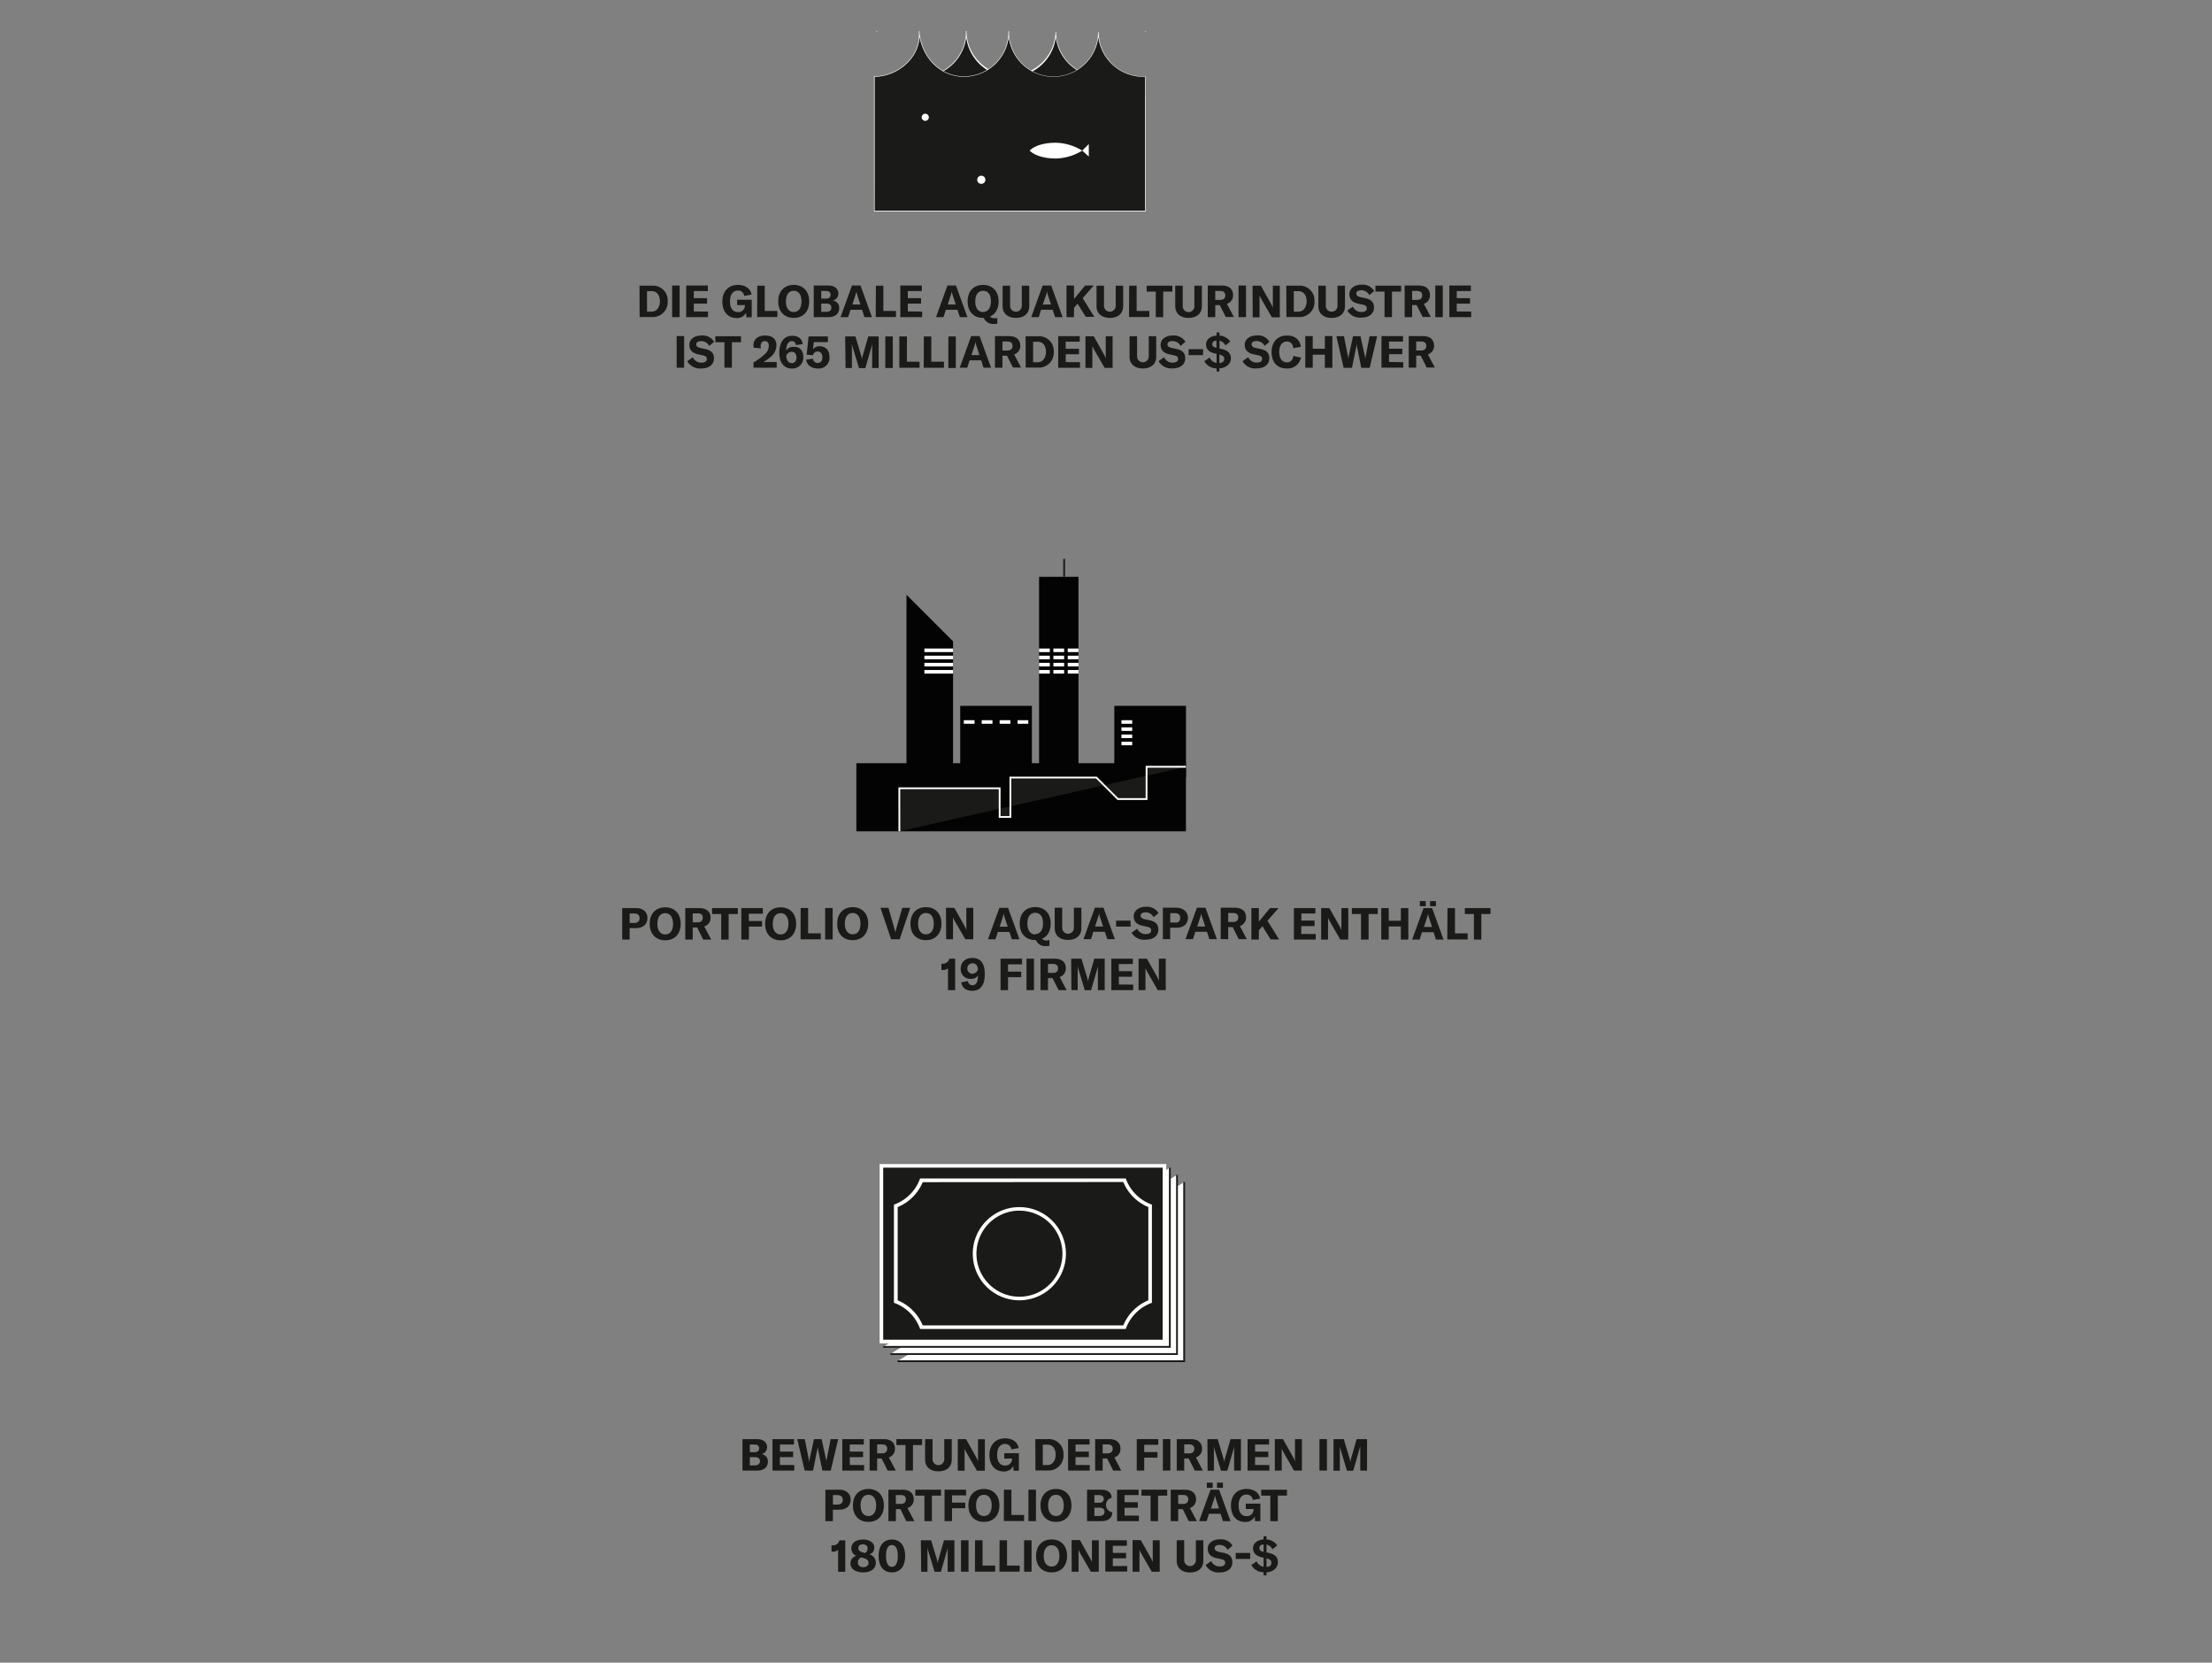 <svg xmlns="http://www.w3.org/2000/svg" xmlns:xlink="http://www.w3.org/1999/xlink" viewBox="0 0 700 526"><rect x="0" y="0" width="700" height="526" fill="#808080" stroke="none"/><defs><style>.cls-1{fill:none;}.cls-2{fill:#1a1a18;}.cls-3{fill:#fff;}.cls-4{clip-path:url(#clip-path);}.cls-5{fill:#030303;}</style><clipPath id="clip-path"><rect class="cls-1" x="177.22" y="9.72" width="314.49" height="505.52"/></clipPath></defs><g id="info"><path class="cls-2" d="M202.38,90.38h4a4.64,4.64,0,0,1,4.91,4.92,4.71,4.71,0,0,1-4.94,5h-3.94Zm3.84,8.21c1.68,0,2.61-1.51,2.61-3.29s-.87-3.18-2.58-3.18h-1.5v6.47Z"/><path class="cls-2" d="M212.7,100.33v-10h2.37v10Z"/><path class="cls-2" d="M224.05,98.58v1.75h-6.91v-10H224v1.75h-4.44v2.24h4.2v1.74h-4.2v2.47Z"/><path class="cls-2" d="M228.59,95.37c0-3.13,1.88-5.23,4.93-5.23,2.61,0,4,1.4,4.33,3.06l-2.34.43a1.91,1.91,0,0,0-2-1.71c-1.58,0-2.5,1.32-2.5,3.42s.86,3.4,2.53,3.4a2.09,2.09,0,0,0,2.2-2v-.21h-2.46v-1.7h4.61v5.54h-1.68l-.1-1.46a3.2,3.2,0,0,1-3.11,1.7C230.26,100.57,228.59,98.52,228.59,95.37Z"/><path class="cls-2" d="M239.64,90.38H242v8h4v1.92h-6.4Z"/><path class="cls-2" d="M246.27,95.35c0-3.2,1.92-5.21,4.91-5.21s4.9,2,4.9,5.21-1.92,5.22-4.9,5.22S246.27,98.55,246.27,95.35Zm7.37,0c0-2.1-.91-3.36-2.46-3.36s-2.48,1.26-2.48,3.36.92,3.37,2.48,3.37S253.64,97.46,253.64,95.35Z"/><path class="cls-2" d="M265.56,97.53c0,1.56-1.11,2.8-3.38,2.8h-4.67v-10H262c2.27,0,3.3,1.11,3.3,2.57a2.21,2.21,0,0,1-1.79,2.19A2.25,2.25,0,0,1,265.56,97.53Zm-5.68-5.48v2.42h1.49c1.06,0,1.47-.54,1.47-1.22s-.45-1.2-1.47-1.2Zm3.21,5.28c0-.77-.52-1.29-1.51-1.29h-1.7v2.62h1.64C262.6,98.66,263.09,98.09,263.09,97.33Z"/><path class="cls-2" d="M272.82,98h-3.67l-.76,2.33H266l3.61-10h2.7l3.62,10h-2.38Zm-.55-1.67-.91-2.77a8.83,8.83,0,0,1-.36-1.4h0a8.83,8.83,0,0,1-.36,1.4l-.91,2.77Z"/><path class="cls-2" d="M277.17,90.38h2.37v8h4v1.92h-6.4Z"/><path class="cls-2" d="M291.82,98.58v1.75h-6.91v-10h6.81v1.75h-4.44v2.24h4.2v1.74h-4.2v2.47Z"/><path class="cls-2" d="M303,98h-3.67l-.76,2.33h-2.36l3.61-10h2.7l3.62,10h-2.38Zm-.55-1.67-.91-2.77a8.83,8.83,0,0,1-.36-1.4h0a8.83,8.83,0,0,1-.36,1.4l-.91,2.77Z"/><path class="cls-2" d="M314.82,100.68a2.85,2.85,0,0,0,.79-.11v1.83a6,6,0,0,1-1.05.08,3.17,3.17,0,0,1-3.25-1.91h-.2c-3,0-4.9-2-4.9-5.22s1.92-5.21,4.9-5.21,4.9,2,4.9,5.21c0,2.36-1,4.07-2.76,4.81A2.32,2.32,0,0,0,314.82,100.68Zm-3.71-2c1.55,0,2.47-1.26,2.47-3.37S312.66,92,311.11,92s-2.48,1.26-2.48,3.36S309.55,98.72,311.11,98.72Z"/><path class="cls-2" d="M319.65,90.38v6.38a1.85,1.85,0,1,0,3.7,0V90.38h2.36v6.47c0,2.27-1.57,3.72-4.21,3.72s-4.22-1.45-4.22-3.72V90.38Z"/><path class="cls-2" d="M333.13,98h-3.67l-.75,2.33h-2.37l3.61-10h2.71l3.61,10h-2.38Zm-.54-1.67-.91-2.77a8.75,8.75,0,0,1-.37-1.4h0a7.86,7.86,0,0,1-.36,1.4L330,96.33Z"/><path class="cls-2" d="M341,96.08l-1.13,1.32v2.93h-2.37v-10h2.37v4.27l3.52-4.27h2.7l-3.47,4,3.67,5.91h-2.69Z"/><path class="cls-2" d="M349.37,90.38v6.38a1.85,1.85,0,1,0,3.7,0V90.38h2.36v6.47c0,2.27-1.56,3.72-4.21,3.72S347,99.12,347,96.85V90.38Z"/><path class="cls-2" d="M357.33,90.38h2.37v8h4v1.92h-6.41Z"/><path class="cls-2" d="M371,92.26h-2.9v8.07h-2.35V92.26h-2.89V90.38H371Z"/><path class="cls-2" d="M374.28,90.38v6.38a1.85,1.85,0,1,0,3.69,0V90.38h2.37v6.47c0,2.27-1.57,3.72-4.22,3.72s-4.21-1.45-4.21-3.72V90.38Z"/><path class="cls-2" d="M386,96.52h-1.43v3.81h-2.37v-10h4.37c2.52,0,3.64,1.23,3.64,3.06a2.76,2.76,0,0,1-1.94,2.73l2.19,4.16h-2.56Zm-1.43-1.63h1.52c1.15,0,1.66-.56,1.66-1.45s-.49-1.39-1.66-1.39h-1.52Z"/><path class="cls-2" d="M391.94,100.33v-10h2.37v10Z"/><path class="cls-2" d="M396.38,90.38H399l3.19,5.67a11.2,11.2,0,0,1,.61,1.29h0c0-.39,0-.8,0-1.27V90.38H405v10h-2.52l-3.31-5.73a10,10,0,0,1-.58-1.22h0c0,.41,0,.83,0,1.32v5.63h-2.17Z"/><path class="cls-2" d="M407.05,90.38h4a4.64,4.64,0,0,1,4.92,4.92,4.71,4.71,0,0,1-4.95,5h-3.93Zm3.84,8.21c1.68,0,2.6-1.51,2.6-3.29s-.87-3.18-2.58-3.18h-1.49v6.47Z"/><path class="cls-2" d="M419.56,90.38v6.38a1.85,1.85,0,1,0,3.7,0V90.38h2.37v6.47c0,2.27-1.57,3.72-4.22,3.72s-4.21-1.45-4.21-3.72V90.38Z"/><path class="cls-2" d="M426.38,98.25,428.13,97a2.89,2.89,0,0,0,2.71,1.71c1,0,1.7-.35,1.7-1.13s-.43-1-1.44-1.24l-1.33-.28c-1.74-.38-2.74-1.31-2.74-3s1.48-3,3.88-3a4.21,4.21,0,0,1,3.95,2l-1.55,1.3a2.79,2.79,0,0,0-2.56-1.53c-.94,0-1.54.4-1.54,1s.39,1,1.44,1.2l1.45.31c1.76.39,2.71,1.23,2.71,2.94,0,1.89-1.45,3.2-4.06,3.2A4.58,4.58,0,0,1,426.38,98.25Z"/><path class="cls-2" d="M443.4,92.26h-2.9v8.07h-2.36V92.26h-2.88V90.38h8.14Z"/><path class="cls-2" d="M448.31,96.52h-1.43v3.81h-2.37v-10h4.37c2.52,0,3.64,1.23,3.64,3.06a2.75,2.75,0,0,1-1.94,2.73l2.2,4.16h-2.57Zm-1.43-1.63h1.53c1.14,0,1.65-.56,1.65-1.45s-.49-1.39-1.65-1.39h-1.53Z"/><path class="cls-2" d="M454.21,100.33v-10h2.37v10Z"/><path class="cls-2" d="M465.56,98.58v1.75h-6.91v-10h6.81v1.75H461v2.24h4.2v1.74H461v2.47Z"/><path class="cls-2" d="M214.13,116.33v-10h2.37v10Zm3.37-2.07,1.76-1.24a2.85,2.85,0,0,0,2.7,1.71c.95,0,1.71-.35,1.71-1.13s-.44-1-1.45-1.23l-1.33-.28c-1.73-.38-2.74-1.32-2.74-3s1.48-2.95,3.88-2.95a4.2,4.2,0,0,1,3.95,2l-1.54,1.3a2.81,2.81,0,0,0-2.57-1.52c-.93,0-1.54.39-1.54,1s.4,1,1.45,1.2l1.44.31c1.76.39,2.72,1.23,2.72,2.94,0,1.89-1.46,3.2-4.07,3.2A4.58,4.58,0,0,1,217.5,114.26Zm17-6h-2.89v8.07h-2.36v-8.07h-2.88v-1.88h8.13Zm3.95,6.42a20.64,20.64,0,0,0,3.51-2.57,3.5,3.5,0,0,0,1.33-2.67c0-1-.44-1.52-1.26-1.52s-1.31.57-1.31,1.49a4.45,4.45,0,0,0,.1.8l-2.3-.21a3.58,3.58,0,0,1-.09-.77c0-1.88,1.43-3.08,3.72-3.08s3.55,1.13,3.55,3.12a4.71,4.71,0,0,1-1.75,3.57,13.24,13.24,0,0,1-2.42,1.7h4.26v1.79h-7.34ZM254.22,113a3.44,3.44,0,0,1-3.6,3.59c-2.52,0-4-1.84-4-5,0-3.35,1.53-5.36,4-5.36,2,0,3.14.89,3.42,2.62l-2.13.33c-.16-.83-.61-1.26-1.33-1.26-1.1,0-1.76,1.09-1.82,3a2.69,2.69,0,0,1,2.42-1.19C253.07,109.61,254.22,110.89,254.22,113Zm-2.16.1c0-1.08-.6-1.81-1.53-1.81a1.83,1.83,0,0,0-1.73,1.41c.12,1.35.78,2.18,1.76,2.18S252.06,114.16,252.06,113.05Zm3,.7,2.2-.33a1.47,1.47,0,0,0,1.47,1.35c1,0,1.52-.65,1.52-1.76s-.54-1.86-1.48-1.86a1.47,1.47,0,0,0-1.49,1.19l-2-.18.6-5.78H262v1.8h-4.47l-.26,2.32a2.44,2.44,0,0,1,2.14-1c1.93,0,3.09,1.3,3.09,3.43a3.4,3.4,0,0,1-3.75,3.6C256.73,116.54,255.35,115.49,255.07,113.75Zm12.39-7.37h3.25l1.83,6.1a6.67,6.67,0,0,1,.24,1.2h0a7.44,7.44,0,0,1,.25-1.23l1.75-6.07h3.29v10H276v-6.78a10.49,10.49,0,0,1,.05-1.12h0a6.45,6.45,0,0,1-.21,1l-2,6.93h-2l-2.09-6.93a4.72,4.72,0,0,1-.21-1h0c0,.34.05.72.05,1.11v6.78h-2Zm12.71,10v-10h2.37v10Zm4.44-10H287v8h4v1.92h-6.4Zm7.75,0h2.37v8h4v1.92h-6.4Zm7.76,10v-10h2.36v10ZM310.51,114h-3.67l-.76,2.33h-2.37l3.62-10H310l3.62,10h-2.38Zm-.55-1.66-.91-2.78a8.83,8.83,0,0,1-.36-1.4h0a8.83,8.83,0,0,1-.36,1.4l-.92,2.78Zm8.7.18h-1.43v3.81h-2.37v-10h4.37c2.52,0,3.64,1.24,3.64,3.06a2.76,2.76,0,0,1-1.95,2.73l2.2,4.16h-2.56Zm-1.43-1.63h1.52c1.15,0,1.66-.56,1.66-1.45s-.49-1.39-1.66-1.39h-1.52Zm7.33-4.51h4a4.64,4.64,0,0,1,4.91,4.92,4.71,4.71,0,0,1-4.94,5h-3.94Zm3.84,8.21c1.68,0,2.6-1.51,2.6-3.29s-.86-3.18-2.57-3.18h-1.5v6.47Zm13.38,0v1.75h-6.9v-10h6.81v1.75h-4.44v2.25h4.2v1.73h-4.2v2.47Zm1.72-8.2h2.62l3.2,5.68a11.14,11.14,0,0,1,.6,1.29h0c0-.4,0-.8,0-1.28v-5.69h2.17v10h-2.52l-3.3-5.73a8.34,8.34,0,0,1-.59-1.22h0c0,.41,0,.83,0,1.32v5.63H343.5Z"/><path class="cls-2" d="M359.83,106.38v6.38a1.85,1.85,0,1,0,3.7,0v-6.38h2.36v6.48c0,2.26-1.57,3.71-4.21,3.71s-4.22-1.45-4.22-3.71v-6.48Zm6.81,7.88,1.75-1.24a2.88,2.88,0,0,0,2.71,1.71c.95,0,1.71-.35,1.71-1.13s-.44-1-1.45-1.23l-1.33-.28c-1.73-.38-2.74-1.32-2.74-3s1.48-2.95,3.88-2.95a4.2,4.2,0,0,1,3.95,2l-1.54,1.3A2.81,2.81,0,0,0,371,107.9c-.94,0-1.54.39-1.54,1s.39,1,1.45,1.2l1.44.31c1.76.39,2.72,1.23,2.72,2.94,0,1.89-1.46,3.2-4.07,3.2A4.58,4.58,0,0,1,366.64,114.26Zm14.08-3.8v1.89h-4.58v-1.89Zm5.16,6.08v1H385v-1a4.37,4.37,0,0,1-3.88-2.28l1.69-1.14a2.9,2.9,0,0,0,2.19,1.72v-2.9l-.54-.11c-1.86-.42-2.8-1.4-2.8-2.87s1.28-2.66,3.34-2.79v-1h.92v1a4.38,4.38,0,0,1,3.39,1.89l-1.51,1.22a2.74,2.74,0,0,0-1.88-1.47v2.45l.6.14c2.09.47,3,1.35,3,3S388.09,116.39,385.88,116.54Zm-.92-6.49v-2.29c-.83,0-1.33.44-1.33,1.1S384,109.79,385,110.05Zm2.46,3.51c0-.76-.43-1.11-1.54-1.4v2.71C386.83,114.79,387.42,114.31,387.42,113.56Zm5.78.7L395,113a2.88,2.88,0,0,0,2.71,1.71c.95,0,1.7-.35,1.7-1.13s-.43-1-1.44-1.23l-1.33-.28c-1.74-.38-2.74-1.32-2.74-3s1.48-2.95,3.88-2.95a4.2,4.2,0,0,1,3.95,2l-1.55,1.3a2.78,2.78,0,0,0-2.56-1.52c-.94,0-1.54.39-1.54,1s.39,1,1.44,1.2l1.45.31c1.76.39,2.71,1.23,2.71,2.94,0,1.89-1.45,3.2-4.06,3.2A4.58,4.58,0,0,1,393.2,114.26Zm9.2-2.89c0-3.14,1.85-5.22,4.87-5.22,2.54,0,4.14,1.4,4.4,3.57l-2.39.42c-.14-1.32-.87-2.09-2.06-2.09-1.51,0-2.4,1.28-2.4,3.31s.9,3.29,2.47,3.29c1.1,0,1.85-.76,2-2.05l2.4.52a4.25,4.25,0,0,1-4.48,3.45C404.09,116.57,402.4,114.51,402.4,111.37Zm19.23,5h-2.37V112.2h-3.83v4.13h-2.36v-10h2.36v4h3.83v-4h2.37Zm1.29-10h2.38l1.28,6.46a5,5,0,0,1,.08.83h0a4.31,4.31,0,0,1,.11-.83l1.4-6.46h2.37l1.41,6.46a4.31,4.31,0,0,1,.11.83h0a6.55,6.55,0,0,1,.09-.83l1.27-6.46h2.38l-2.36,10h-2.65l-1.37-6.75a4.11,4.11,0,0,1-.07-.73h-.06a5.26,5.26,0,0,1-.08.73l-1.38,6.75h-2.63Zm21.16,8.2v1.75h-6.9v-10H444v1.75h-4.44v2.25h4.21v1.73h-4.21v2.47Zm5.52-2.06h-1.43v3.81H445.8v-10h4.37c2.52,0,3.64,1.24,3.64,3.06a2.76,2.76,0,0,1-1.95,2.73l2.2,4.16H451.5Zm-1.43-1.63h1.52c1.15,0,1.66-.56,1.66-1.45s-.49-1.39-1.66-1.39h-1.52Z"/><path class="cls-2" d="M204.88,290.42c0,2-1.39,3.2-3.63,3.2h-2v3.62H196.9v-9.95h4.41C203.47,287.29,204.88,288.52,204.88,290.42Zm-2.48.07c0-.94-.6-1.49-1.67-1.49h-1.47v3h1.47C201.79,292,202.4,291.42,202.4,290.49Zm3.2,1.77c0-3.2,1.92-5.21,4.91-5.21s4.9,2,4.9,5.21-1.92,5.22-4.9,5.22S205.6,295.46,205.6,292.26Zm7.37,0c0-2.1-.91-3.36-2.46-3.36s-2.48,1.26-2.48,3.36.92,3.37,2.48,3.37S213,294.37,213,292.26Zm7.67,1.17h-1.43v3.81h-2.36v-9.95h4.37c2.52,0,3.64,1.23,3.64,3.06a2.76,2.76,0,0,1-2,2.73l2.2,4.16h-2.56Zm-1.43-1.63h1.53c1.15,0,1.65-.56,1.65-1.45s-.49-1.39-1.65-1.39h-1.53Zm14.27-2.63h-2.9v8.07h-2.35v-8.07h-2.89v-1.88h8.14Zm3.49-.09v2.3h4.18v1.77H237v4.09H234.6v-9.95h6.81v1.79Zm5.16,3.18c0-3.2,1.92-5.21,4.9-5.21s4.91,2,4.91,5.21-1.92,5.22-4.91,5.22S242.13,295.46,242.13,292.26Zm7.37,0c0-2.1-.91-3.36-2.47-3.36s-2.48,1.26-2.48,3.36.93,3.37,2.48,3.37S249.5,294.37,249.5,292.26Zm3.87-5h2.37v8h4v1.92h-6.4Zm7.76,9.95v-9.95h2.37v9.95Zm3.81-5c0-3.2,1.92-5.21,4.9-5.21s4.9,2,4.9,5.21-1.92,5.22-4.9,5.22S264.94,295.46,264.94,292.26Zm7.36,0c0-2.1-.91-3.36-2.46-3.36s-2.48,1.26-2.48,3.36.92,3.37,2.48,3.37S272.3,294.37,272.3,292.26Zm6.33-5h2.52l1.85,6.42a8.91,8.91,0,0,1,.31,1.37h.05a9.13,9.13,0,0,1,.32-1.37l1.85-6.42h2.52l-3.34,9.95H282Zm9.49,5c0-3.2,1.92-5.21,4.9-5.21s4.9,2,4.9,5.21-1.92,5.22-4.9,5.22S288.12,295.46,288.12,292.26Zm7.37,0c0-2.1-.91-3.36-2.47-3.36s-2.48,1.26-2.48,3.36.93,3.37,2.48,3.37S295.49,294.37,295.49,292.26Zm3.87-5H302l3.19,5.68a10.38,10.38,0,0,1,.61,1.28h0c0-.39,0-.79,0-1.27v-5.69H308v9.95h-2.52l-3.31-5.73a10,10,0,0,1-.58-1.22h0c0,.41,0,.83,0,1.32v5.63h-2.17Zm20.08,7.62h-3.67l-.76,2.33h-2.36l3.61-9.95H319l3.62,9.95H320.2Zm-.55-1.66-.91-2.78a8.83,8.83,0,0,1-.36-1.4h0a8.83,8.83,0,0,1-.36,1.4l-.91,2.78Zm12.42,4.34a2.85,2.85,0,0,0,.79-.11v1.83a6,6,0,0,1-1.05.08,3.17,3.17,0,0,1-3.25-1.91h-.2c-3,0-4.9-2-4.9-5.22s1.92-5.21,4.9-5.21,4.9,2,4.9,5.21c0,2.36-1,4.07-2.76,4.81A2.32,2.32,0,0,0,331.31,297.59Zm-3.71-2c1.56,0,2.47-1.26,2.47-3.37s-.91-3.36-2.47-3.36-2.48,1.26-2.48,3.36S326.05,295.63,327.6,295.63Zm8.54-8.34v6.38a1.85,1.85,0,1,0,3.7,0v-6.38h2.37v6.47c0,2.27-1.57,3.72-4.22,3.72s-4.22-1.45-4.22-3.72v-6.47Zm13.48,7.62H346l-.75,2.33h-2.37l3.61-9.95h2.71l3.61,9.95h-2.38Zm-.54-1.66-.91-2.78a8.75,8.75,0,0,1-.37-1.4h0a7.86,7.86,0,0,1-.36,1.4l-.91,2.78Zm8.69-1.88v1.89h-4.58v-1.89Zm.36,3.79,1.75-1.23a2.89,2.89,0,0,0,2.71,1.71c1,0,1.71-.35,1.71-1.13s-.44-1-1.45-1.24l-1.33-.28c-1.74-.38-2.74-1.31-2.74-3s1.48-3,3.88-3a4.21,4.21,0,0,1,3.95,2l-1.54,1.3a2.81,2.81,0,0,0-2.57-1.53c-.94,0-1.54.4-1.54,1s.39,1,1.44,1.2l1.45.31c1.76.39,2.71,1.23,2.71,2.94,0,1.89-1.45,3.2-4.06,3.2A4.58,4.58,0,0,1,358.13,295.16Zm17.81-4.74c0,2-1.38,3.2-3.62,3.2h-2v3.62H368v-9.95h4.41C374.53,287.29,375.94,288.52,375.94,290.42Zm-2.47.07c0-.94-.61-1.49-1.67-1.49h-1.47v3h1.47C372.85,292,373.47,291.42,373.47,290.49Zm8.48,4.42h-3.67l-.76,2.33h-2.36l3.61-9.95h2.7l3.62,9.95h-2.38Zm-.55-1.66-.91-2.78a8.83,8.83,0,0,1-.36-1.4h0a8.83,8.83,0,0,1-.36,1.4l-.91,2.78Zm8.7.18h-1.43v3.81H386.3v-9.95h4.37c2.52,0,3.64,1.23,3.64,3.06a2.76,2.76,0,0,1-1.94,2.73l2.19,4.16H392Zm-1.43-1.63h1.52c1.15,0,1.66-.56,1.66-1.45s-.49-1.39-1.66-1.39h-1.52ZM399.5,293l-1.13,1.32v2.93H396v-9.95h2.37v4.27l3.52-4.27h2.7l-3.48,4,3.67,5.91H402.1Zm16.86,2.5v1.75h-6.9v-9.95h6.8V289h-4.44v2.24H416V293h-4.21v2.47Zm1.72-8.2h2.62l3.19,5.68a10.38,10.38,0,0,1,.61,1.28h0c0-.39,0-.79,0-1.27v-5.69h2.17v9.95h-2.52l-3.31-5.73a10,10,0,0,1-.58-1.22h0c0,.41,0,.83,0,1.32v5.63h-2.17ZM436,289.17h-2.9v8.07H430.7v-8.07h-2.89v-1.88H436Zm9.67,8.07h-2.36v-4.13h-3.83v4.13h-2.37v-9.95h2.37v4h3.83v-4h2.36Zm8-2.33H450l-.75,2.33h-2.37l3.61-9.95h2.71l3.61,9.95H454.4Zm-2.49-8.22h-1.86v-1.61h1.86Zm2,6.56-.91-2.78a8.75,8.75,0,0,1-.37-1.4h0a7.86,7.86,0,0,1-.36,1.4l-.91,2.78Zm1.23-6.56h-1.86v-1.61h1.86Zm3.66.6h2.37v8h4v1.92H458Zm13.61,1.88h-2.9v8.07h-2.35v-8.07h-2.88v-1.88h8.13Z"/><path class="cls-2" d="M300,306.35a2.5,2.5,0,0,1-1.69.54h-.39v-2h.26a2.11,2.11,0,0,0,2.24-1.59h1.84v9.95H300Zm11.65,1.73c0,3.31-1.19,5.37-4,5.37-1.92,0-3.21-.94-3.46-2.69l2.13-.38a1.42,1.42,0,0,0,1.43,1.32c1.23,0,1.73-1.16,1.75-3.1a2.48,2.48,0,0,1-2.19,1.07,3,3,0,0,1-3.28-3.22c0-2,1.42-3.39,3.7-3.39C310.26,303.06,311.64,304.75,311.64,308.08Zm-2.17-1.34c-.05-1.09-.56-2-1.72-2a1.66,1.66,0,0,0,0,3.32A1.91,1.91,0,0,0,309.47,306.74Zm9.51-1.65v2.29h4.19v1.77H319v4.09h-2.37v-9.95h6.81v1.8Zm5.85,8.15v-9.95h2.37v9.95Zm8.23-3.81h-1.43v3.81h-2.36v-9.95h4.37c2.52,0,3.64,1.24,3.64,3.06a2.76,2.76,0,0,1-1.95,2.73l2.2,4.16H335Zm-1.43-1.63h1.53c1.15,0,1.65-.56,1.65-1.45s-.49-1.39-1.65-1.39h-1.53Zm7.34-4.51h3.25l1.83,6.1a6.67,6.67,0,0,1,.24,1.2h0a7.44,7.44,0,0,1,.25-1.23l1.75-6.07h3.29v9.95h-2.15v-6.78a10.49,10.49,0,0,1,.05-1.12h0a5.42,5.42,0,0,1-.21,1l-2,6.93h-2l-2.09-6.93a4.72,4.72,0,0,1-.21-1h0c0,.34.06.72.06,1.11v6.78h-2Zm19.62,8.2v1.75h-6.91v-9.95h6.81V305h-4.44v2.25h4.2V309h-4.2v2.47Zm1.71-8.2h2.62l3.2,5.68a11.14,11.14,0,0,1,.6,1.29h0c0-.4,0-.8,0-1.28v-5.69h2.18v9.95h-2.53l-3.3-5.73a9.51,9.51,0,0,1-.59-1.22h0c0,.41,0,.83,0,1.32v5.63H360.3Z"/><path class="cls-2" d="M243,462.44c0,1.56-1.1,2.8-3.37,2.8h-4.67v-9.95h4.48c2.27,0,3.31,1.11,3.31,2.57a2.21,2.21,0,0,1-1.79,2.19A2.25,2.25,0,0,1,243,462.44ZM237.29,457v2.42h1.48c1.07,0,1.47-.54,1.47-1.22s-.44-1.2-1.47-1.2Zm3.21,5.28c0-.77-.52-1.29-1.52-1.29h-1.69v2.62h1.64C240,463.57,240.5,463,240.5,462.24Z"/><path class="cls-2" d="M251.36,463.49v1.75h-6.9v-9.95h6.8V457h-4.44v2.24H251V461h-4.21v2.47Z"/><path class="cls-2" d="M252.29,455.29h2.39l1.27,6.46a5,5,0,0,1,.08.83h.05a4.31,4.31,0,0,1,.11-.83l1.4-6.46H260l1.41,6.46a4.31,4.31,0,0,1,.11.83h0a5,5,0,0,1,.08-.83l1.27-6.46h2.39l-2.37,9.95h-2.65l-1.37-6.75a5.48,5.48,0,0,1-.07-.73h-.06a5.43,5.43,0,0,1-.08.73l-1.38,6.75h-2.63Z"/><path class="cls-2" d="M273.45,463.49v1.75h-6.9v-9.95h6.81V457h-4.44v2.24h4.2V461h-4.2v2.47Z"/><path class="cls-2" d="M279,461.43h-1.43v3.81h-2.37v-9.95h4.37c2.52,0,3.64,1.23,3.64,3.06a2.75,2.75,0,0,1-1.94,2.73l2.2,4.16h-2.57Zm-1.43-1.63h1.53c1.14,0,1.65-.56,1.65-1.45s-.49-1.39-1.65-1.39h-1.53Z"/><path class="cls-2" d="M291.81,457.17h-2.9v8.07h-2.36v-8.07h-2.88v-1.88h8.14Z"/><path class="cls-2" d="M295.12,455.29v6.38a1.85,1.85,0,1,0,3.7,0v-6.38h2.37v6.47c0,2.27-1.57,3.72-4.22,3.72s-4.22-1.45-4.22-3.72v-6.47Z"/><path class="cls-2" d="M303.09,455.29h2.62L308.9,461a11,11,0,0,1,.6,1.29h0c0-.39,0-.79,0-1.27v-5.69h2.17v9.95h-2.52l-3.31-5.73a10.19,10.19,0,0,1-.59-1.22h0c0,.41,0,.83,0,1.32v5.63h-2.17Z"/><path class="cls-2" d="M313.12,460.28c0-3.13,1.88-5.23,4.94-5.23,2.6,0,4,1.4,4.32,3.06l-2.34.43a1.9,1.9,0,0,0-2-1.71c-1.58,0-2.49,1.32-2.49,3.42s.85,3.4,2.52,3.4a2.09,2.09,0,0,0,2.2-2v-.21h-2.45v-1.7h4.61v5.54h-1.68l-.1-1.46a3.21,3.21,0,0,1-3.11,1.7C314.79,465.48,313.12,463.43,313.12,460.28Z"/><path class="cls-2" d="M327.63,455.29h4a4.64,4.64,0,0,1,4.92,4.92,4.71,4.71,0,0,1-4.95,5h-3.93Zm3.84,8.21c1.68,0,2.6-1.51,2.6-3.29s-.87-3.18-2.58-3.18H330v6.47Z"/><path class="cls-2" d="M344.85,463.49v1.75H338v-9.95h6.8V457h-4.44v2.24h4.21V461h-4.21v2.47Z"/><path class="cls-2" d="M350.37,461.43h-1.43v3.81h-2.37v-9.95h4.37c2.52,0,3.64,1.23,3.64,3.06a2.76,2.76,0,0,1-1.94,2.73l2.19,4.16h-2.56Zm-1.43-1.63h1.52c1.15,0,1.66-.56,1.66-1.45s-.49-1.39-1.66-1.39h-1.52Z"/><path class="cls-2" d="M362.1,457.08v2.3h4.19v1.77H362.1v4.09h-2.37v-9.95h6.81v1.79Z"/><path class="cls-2" d="M368,465.24v-9.95h2.37v9.95Z"/><path class="cls-2" d="M376.18,461.43h-1.43v3.81h-2.36v-9.95h4.37c2.52,0,3.64,1.23,3.64,3.06a2.76,2.76,0,0,1-1.95,2.73l2.2,4.16h-2.56Zm-1.43-1.63h1.53c1.15,0,1.65-.56,1.65-1.45s-.49-1.39-1.65-1.39h-1.53Z"/><path class="cls-2" d="M382.09,455.29h3.25l1.83,6.1a6.67,6.67,0,0,1,.24,1.2h0a7.44,7.44,0,0,1,.25-1.23l1.75-6.07h3.29v9.95h-2.15v-6.78a10.49,10.49,0,0,1,.05-1.12h0a6.07,6.07,0,0,1-.21,1l-2,6.94h-2l-2.09-6.94a4.49,4.49,0,0,1-.21-.95h0c0,.34.06.72.06,1.11v6.78h-2Z"/><path class="cls-2" d="M401.71,463.49v1.75H394.8v-9.95h6.81V457h-4.44v2.24h4.2V461h-4.2v2.47Z"/><path class="cls-2" d="M403.42,455.29H406l3.2,5.67a12.93,12.93,0,0,1,.6,1.29h0c0-.39,0-.79,0-1.27v-5.69H412v9.95H409.5l-3.3-5.73a10.19,10.19,0,0,1-.59-1.22h0c0,.41,0,.83,0,1.32v5.63h-2.18Z"/><path class="cls-2" d="M417.55,465.24v-9.95h2.37v9.95Z"/><path class="cls-2" d="M422,455.29h3.25l1.83,6.1a6.67,6.67,0,0,1,.24,1.2h0a7.44,7.44,0,0,1,.25-1.23l1.75-6.07h3.29v9.95h-2.15v-6.78a10.49,10.49,0,0,1,0-1.12h0a6.07,6.07,0,0,1-.21,1l-2,6.94h-2l-2.09-6.94a4.49,4.49,0,0,1-.21-.95h0c0,.34.05.72.05,1.11v6.78h-2Z"/><path class="cls-2" d="M269.2,474.42c0,2-1.39,3.21-3.63,3.21h-2v3.61h-2.37v-9.95h4.41C267.78,471.29,269.2,472.53,269.2,474.42Zm-2.48.07c0-.94-.6-1.49-1.67-1.49h-1.47v3h1.47C266.1,476,266.72,475.43,266.72,474.49Z"/><path class="cls-2" d="M269.91,476.27c0-3.21,1.92-5.21,4.9-5.21s4.9,2,4.9,5.21-1.92,5.21-4.9,5.21S269.91,479.46,269.91,476.27Zm7.36,0c0-2.1-.91-3.37-2.46-3.37s-2.48,1.27-2.48,3.37.92,3.36,2.48,3.36S277.27,478.37,277.27,476.27Z"/><path class="cls-2" d="M284.94,477.43h-1.42v3.81h-2.37v-9.95h4.37c2.52,0,3.64,1.24,3.64,3.06a2.76,2.76,0,0,1-2,2.73l2.2,4.16h-2.56Zm-1.42-1.63H285c1.15,0,1.66-.56,1.66-1.45S286.21,473,285,473h-1.52Z"/><path class="cls-2" d="M297.8,473.17h-2.9v8.07h-2.36v-8.07h-2.88v-1.88h8.14Z"/><path class="cls-2" d="M301.28,473.09v2.29h4.19v1.77h-4.19v4.09h-2.37v-9.95h6.81v1.8Z"/><path class="cls-2" d="M306.46,476.27c0-3.21,1.92-5.21,4.9-5.21s4.91,2,4.91,5.21-1.92,5.21-4.91,5.21S306.46,479.46,306.46,476.27Zm7.37,0c0-2.1-.91-3.37-2.47-3.37s-2.48,1.27-2.48,3.37.93,3.36,2.48,3.36S313.83,478.37,313.83,476.27Z"/><path class="cls-2" d="M317.7,471.29h2.37v8h4v1.92h-6.4Z"/><path class="cls-2" d="M325.46,481.24v-9.95h2.37v9.95Z"/><path class="cls-2" d="M329.27,476.27c0-3.21,1.91-5.21,4.9-5.21s4.9,2,4.9,5.21-1.92,5.21-4.9,5.21S329.27,479.46,329.27,476.27Zm7.36,0c0-2.1-.91-3.37-2.46-3.37s-2.48,1.27-2.48,3.37.92,3.36,2.48,3.36S336.63,478.37,336.63,476.27Z"/><path class="cls-2" d="M352,478.44c0,1.57-1.11,2.8-3.38,2.8H344v-9.95h4.49c2.27,0,3.3,1.11,3.3,2.57a2.33,2.33,0,0,0,.26,4.58ZM346.33,473v2.42h1.49c1.06,0,1.47-.54,1.47-1.21s-.45-1.21-1.47-1.21Zm3.21,5.28c0-.77-.52-1.29-1.51-1.29h-1.7v2.62H348C349.05,479.57,349.54,479,349.54,478.24Z"/><path class="cls-2" d="M360.41,479.49v1.75H353.5v-9.95h6.81V473h-4.44v2.25h4.2V477h-4.2v2.47Z"/><path class="cls-2" d="M369.37,473.17h-2.9v8.07h-2.36v-8.07h-2.88v-1.88h8.14Z"/><path class="cls-2" d="M374.28,477.43h-1.43v3.81h-2.37v-9.95h4.37c2.52,0,3.64,1.24,3.64,3.06a2.76,2.76,0,0,1-1.94,2.73l2.2,4.16h-2.57Zm-1.43-1.63h1.53c1.14,0,1.65-.56,1.65-1.45s-.49-1.39-1.65-1.39h-1.53Z"/><path class="cls-2" d="M386.26,478.91h-3.67l-.75,2.33h-2.37l3.61-9.95h2.71l3.61,9.95H387Zm-2.49-8.22h-1.86v-1.61h1.86Zm2,6.56-.91-2.78a8.75,8.75,0,0,1-.37-1.4h0a7.86,7.86,0,0,1-.36,1.4l-.91,2.78Zm1.23-6.56h-1.86v-1.61H387Z"/><path class="cls-2" d="M389.54,476.28c0-3.12,1.87-5.22,4.93-5.22,2.6,0,4,1.4,4.32,3.05l-2.33.43a1.92,1.92,0,0,0-2-1.71c-1.58,0-2.49,1.32-2.49,3.42s.85,3.41,2.52,3.41a2.1,2.1,0,0,0,2.2-2.05v-.21h-2.45v-1.69h4.61v5.53h-1.68l-.1-1.46a3.21,3.21,0,0,1-3.11,1.7C391.2,481.48,389.54,479.43,389.54,476.28Z"/><path class="cls-2" d="M407.28,473.17h-2.9v8.07H402v-8.07h-2.88v-1.88h8.14Z"/><path class="cls-2" d="M265.23,490.35a2.54,2.54,0,0,1-1.69.55h-.4v-2h.27a2.11,2.11,0,0,0,2.24-1.58h1.84v9.94h-2.26Zm11.92,4.15c0,1.79-1.58,2.95-4,2.95s-4-1.09-4-2.79a2.32,2.32,0,0,1,1.89-2.43,2.44,2.44,0,0,1-1.61-2.43c0-1.65,1.44-2.74,3.61-2.74s3.64,1,3.64,2.52a2.13,2.13,0,0,1-1.54,2.16A2.7,2.7,0,0,1,277.15,494.5Zm-2.3-.06c0-.74-.46-1.22-1.55-1.51l-.75-.21a1.63,1.63,0,0,0-1.07,1.64c0,.88.68,1.44,1.7,1.44S274.85,495.28,274.85,494.44Zm-3.22-4.65c0,.67.46,1.11,1.54,1.39l.52.14a1.47,1.47,0,0,0,.87-1.43c0-.82-.55-1.31-1.49-1.31S271.63,489,271.63,489.79Zm6.42,2.46c0-3.27,1.56-5.19,4.19-5.19s4.2,1.92,4.2,5.19-1.55,5.2-4.2,5.2S278.05,495.53,278.05,492.25Zm6.07,0c0-2.24-.67-3.44-1.88-3.44s-1.86,1.2-1.86,3.44.67,3.45,1.86,3.45S284.12,494.5,284.12,492.25Zm7.29-4.95h3.25l1.84,6.09a6.71,6.71,0,0,1,.23,1.2h0a7.44,7.44,0,0,1,.25-1.23l1.75-6.06h3.3v9.94H299.9v-6.78a8.41,8.41,0,0,1,.06-1.12h0a4.67,4.67,0,0,1-.21,1l-2,6.93h-2l-2.09-6.93a5.6,5.6,0,0,1-.21-.95h0c0,.33.06.71.06,1.1v6.78h-2Zm12.71,9.94V487.3h2.37v9.94Zm4.44-9.94h2.37v8h4v1.92h-6.4Zm7.76,0h2.36v8h4v1.92h-6.4Zm7.75,9.94V487.3h2.37v9.94Zm3.81-5c0-3.21,1.92-5.21,4.9-5.21s4.9,2,4.9,5.21-1.91,5.21-4.9,5.21S327.88,495.46,327.88,492.27Zm7.37,0c0-2.1-.91-3.36-2.47-3.36s-2.48,1.26-2.48,3.36.93,3.36,2.48,3.36S335.25,494.37,335.25,492.27Zm3.87-5h2.62l3.19,5.67a9.82,9.82,0,0,1,.61,1.29h0c0-.39,0-.8,0-1.28V487.3h2.17v9.94H345.2l-3.31-5.73a9.33,9.33,0,0,1-.58-1.22h0c0,.41,0,.83,0,1.32v5.63h-2.17Zm17.58,8.19v1.75h-6.91V487.3h6.81v1.75h-4.44v2.24h4.2V493h-4.2v2.46Zm1.71-8.19H361l3.2,5.67a11.14,11.14,0,0,1,.6,1.29h0c0-.39,0-.8,0-1.28V487.3H367v9.94h-2.52l-3.3-5.73a8.34,8.34,0,0,1-.59-1.22h0c0,.41,0,.83,0,1.32v5.63h-2.17Zm16.33,0v6.37a1.85,1.85,0,1,0,3.7,0V487.3h2.36v6.47c0,2.27-1.57,3.71-4.21,3.71s-4.22-1.44-4.22-3.71V487.3Zm6.81,7.87,1.76-1.23a2.86,2.86,0,0,0,2.7,1.7c.95,0,1.71-.35,1.71-1.13s-.44-1-1.44-1.23l-1.34-.28c-1.73-.38-2.74-1.32-2.74-3s1.48-2.95,3.88-2.95a4.2,4.2,0,0,1,3.95,2l-1.54,1.31a2.8,2.8,0,0,0-2.57-1.53c-.93,0-1.54.39-1.54,1s.4,1,1.45,1.21l1.44.3c1.76.4,2.72,1.24,2.72,3,0,1.89-1.46,3.19-4.07,3.19A4.58,4.58,0,0,1,381.55,495.17Zm14.08-3.8v1.89h-4.58v-1.89Zm5.16,6.08v1h-.92v-1a4.37,4.37,0,0,1-3.88-2.28l1.69-1.14a3,3,0,0,0,2.19,1.73v-2.9l-.53-.12c-1.87-.42-2.81-1.4-2.81-2.87s1.28-2.66,3.34-2.78v-1h.92v1a4.32,4.32,0,0,1,3.39,1.89l-1.51,1.22a2.71,2.71,0,0,0-1.88-1.48v2.46l.61.14c2.08.46,3,1.34,3,3S403,497.3,400.79,497.45Zm-.92-6.48v-2.3c-.83.05-1.33.45-1.33,1.11S398.87,490.7,399.87,491Zm2.46,3.5c0-.76-.43-1.11-1.54-1.4v2.71C401.75,495.7,402.33,495.22,402.33,494.47Z"/><polyline class="cls-3" points="374.74 373.95 374.74 430.64 284.03 430.64"/><polygon class="cls-2" points="375.02 430.93 284.03 430.93 284.03 430.36 374.45 430.36 374.45 373.95 375.02 373.95 375.02 430.93"/><polyline class="cls-3" points="372.47 371.69 372.47 428.38 281.76 428.38"/><polygon class="cls-2" points="372.75 428.66 281.76 428.66 281.76 428.09 372.19 428.09 372.19 371.69 372.75 371.69 372.75 428.66"/><polyline class="cls-3" points="370.2 369.42 370.2 426.11 279.49 426.11"/><polygon class="cls-2" points="370.49 426.39 279.49 426.39 279.49 425.82 369.92 425.82 369.92 369.42 370.49 369.42 370.49 426.39"/><rect class="cls-2" x="278.92" y="368.85" width="89.58" height="55.56"/><path class="cls-3" d="M369.07,368.28H278.36V425h90.71Zm-1.14,55.56H279.49V369.42h88.44Z"/><g class="cls-4"><path class="cls-2" d="M291.57,419.87a14.12,14.12,0,0,0-8.11-8.11V381.49a14.06,14.06,0,0,0,8.11-8.11h64.29a14,14,0,0,0,8.11,8.11v30.27a14.09,14.09,0,0,0-8.11,8.11Z"/><path class="cls-3" d="M356.25,372.82H291.17a13.59,13.59,0,0,1-8.28,8.28v31.06a13.59,13.59,0,0,1,8.28,8.28h65.08a13.64,13.64,0,0,1,8.28-8.28V381.1a13.64,13.64,0,0,1-8.28-8.28m-.78,1.13a14.67,14.67,0,0,0,7.93,7.93v29.5a14.67,14.67,0,0,0-7.93,7.93H292a14.66,14.66,0,0,0-7.92-7.93v-29.5A14.66,14.66,0,0,0,292,374Z"/><path class="cls-2" d="M322.58,410.8a14.18,14.18,0,1,1,14.17-14.17,14.19,14.19,0,0,1-14.17,14.17"/><path class="cls-3" d="M322.58,381.89a14.74,14.74,0,1,0,14.74,14.74,14.74,14.74,0,0,0-14.74-14.74m0,1.13A13.61,13.61,0,1,1,309,396.63,13.63,13.63,0,0,1,322.58,383"/></g><polygon class="cls-5" points="286.86 245.99 286.86 188.16 301.6 202.9 301.6 245.99 286.86 245.99"/><polygon class="cls-5" points="303.87 244.85 303.87 223.31 326.55 223.31 326.55 245.99 303.87 245.99 303.87 244.85"/><polygon class="cls-5" points="271 261.92 271 241.45 375.3 241.45 375.3 263 271 263 271 261.92"/><polygon class="cls-5" points="352.63 244.85 352.63 223.31 375.31 223.31 375.31 245.99 352.63 245.99 352.63 244.85"/><rect class="cls-5" x="328.82" y="182.49" width="12.47" height="63.5"/><rect class="cls-3" x="292.53" y="205.17" width="9.07" height="1.13"/><rect class="cls-3" x="292.53" y="207.44" width="9.07" height="1.13"/><rect class="cls-3" x="292.53" y="209.7" width="9.07" height="1.13"/><rect class="cls-3" x="292.53" y="211.97" width="9.07" height="1.13"/><rect class="cls-3" x="337.89" y="205.17" width="3.4" height="1.13"/><rect class="cls-3" x="337.89" y="207.44" width="3.4" height="1.13"/><rect class="cls-3" x="337.89" y="209.7" width="3.4" height="1.13"/><rect class="cls-3" x="337.89" y="211.97" width="3.4" height="1.13"/><rect class="cls-3" x="333.35" y="205.17" width="3.4" height="1.13"/><rect class="cls-3" x="333.35" y="207.44" width="3.4" height="1.13"/><rect class="cls-3" x="333.35" y="209.7" width="3.4" height="1.13"/><rect class="cls-3" x="333.35" y="211.97" width="3.4" height="1.13"/><rect class="cls-3" x="328.82" y="205.17" width="3.4" height="1.13"/><rect class="cls-3" x="328.82" y="207.44" width="3.4" height="1.13"/><rect class="cls-3" x="328.82" y="209.7" width="3.4" height="1.13"/><rect class="cls-3" x="328.82" y="211.97" width="3.4" height="1.13"/><rect class="cls-3" x="305" y="227.85" width="3.4" height="1.13"/><rect class="cls-3" x="310.67" y="227.85" width="3.4" height="1.13"/><rect class="cls-3" x="316.34" y="227.85" width="3.4" height="1.13"/><rect class="cls-3" x="322.01" y="227.85" width="3.4" height="1.13"/><rect class="cls-3" x="354.89" y="227.85" width="3.4" height="1.13"/><rect class="cls-3" x="354.89" y="230.11" width="3.4" height="1.13"/><rect class="cls-3" x="354.89" y="232.38" width="3.4" height="1.13"/><rect class="cls-3" x="354.89" y="234.65" width="3.4" height="1.13"/><polyline class="cls-2" points="284.61 263 284.61 256.19 284.6 256.19 284.6 249.39 316.34 249.39 316.34 258.46 319.74 258.46 319.74 245.99 346.96 245.99 353.76 252.79 362.83 252.79 362.83 242.59 375.3 242.59"/><polygon class="cls-3" points="284.89 263 284.33 263 284.31 249.11 316.63 249.11 316.63 258.18 319.46 258.18 319.46 245.71 347.07 245.71 353.88 252.51 362.55 252.51 362.55 242.3 375.3 242.3 375.3 242.87 363.12 242.87 363.12 253.08 353.64 253.08 346.84 246.27 320.03 246.27 320.03 258.74 316.06 258.74 316.06 249.67 284.88 249.67 284.89 263"/><rect class="cls-2" x="336.47" y="176.82" width="0.57" height="5.67"/><g class="cls-4"><polygon class="cls-3" points="334.04 9.94 334.04 9.92 334.24 9.92 334.04 9.94"/><path class="cls-3" d="M362.59,10.05h-.19s0,0,0-.06V9.82h.2Z"/><path class="cls-2" d="M277.43,9.92v.13s0-.09,0-.13Z"/><path class="cls-3" d="M277.53,10.05h-.2V9.82h.21V10A.17.17,0,0,0,277.53,10.05Z"/><path class="cls-2" d="M305.78,9.92s0,.09,0,.13,0-.09,0-.13Z"/><path class="cls-3" d="M305.89,10.05h-.2V10s0-.05,0-.07v-.1h.22v.1a.25.25,0,0,1,0,.08Z"/><path class="cls-2" d="M276.69,66.74H362.5v-36c0,7.83-6.35-6.51-14.18-6.51a14.18,14.18,0,0,1-14.18-14.06,14.18,14.18,0,0,1-28.35-.12,14.18,14.18,0,0,1-14.18,14.18c-7.83,0-14.18,11.52-14.18,3.69"/><path class="cls-3" d="M362.6,66.84H276.69v-.2H362.4V32.51a.94.94,0,0,1-.48.62c-.75.31-1.95-.92-3.62-2.61-2.57-2.61-6.09-6.19-10-6.19a14.33,14.33,0,0,1-14.18-12.58,14.28,14.28,0,0,1-28.35,0,14.3,14.3,0,0,1-14.18,12.58c-3.6,0-6.95,2.5-9.39,4.33-1.87,1.4-3.22,2.41-4.07,2-.56-.28-.82-1.14-.82-2.73h.2c0,1.48.23,2.31.71,2.55.74.37,2.11-.66,3.86-2,2.47-1.84,5.85-4.37,9.51-4.37a14.09,14.09,0,0,0,14.08-14.08h.2a14.08,14.08,0,0,0,28.15.11h.2a14.12,14.12,0,0,0,14.08,14c4,0,7.53,3.61,10.12,6.25,1.55,1.57,2.77,2.82,3.4,2.56.37-.15.56-.87.56-2.2h.2Z"/><path class="cls-2" d="M361.75,24.23a14.17,14.17,0,0,1-14.17-14.06,14.18,14.18,0,0,1-28.36-.12,14.17,14.17,0,0,1-14.17,14.18c-7.84,0-13.44-6.38-14.18-14.18.72,7.57-6.35,14.18-14.18,14.18V66.74h85.8V24.19c-.25,0-.49,0-.74,0"/><path class="cls-3" d="M362.59,66.84h-86V24.13h.1a14.83,14.83,0,0,0,10.8-4.82,12,12,0,0,0,3.28-9.25h0l.2,0c.77,8.17,6.7,14.09,14.08,14.09a14.09,14.09,0,0,0,14.07-14.08h.2a14.08,14.08,0,0,0,28.16.11h.2a14.11,14.11,0,0,0,14.07,14l.51,0,.22,0h.11Zm-85.8-.2h85.6V24.3h-.12l-.52,0a14.32,14.32,0,0,1-14.17-12.59,14.28,14.28,0,0,1-28.36,0,14.29,14.29,0,0,1-14.17,12.58c-7,0-12.67-5.21-14.05-12.6a12.45,12.45,0,0,1-3.36,7.71,15.05,15.05,0,0,1-10.85,4.89Z"/><polygon class="cls-3" points="347.48 9.94 347.48 9.92 347.68 9.92 347.48 9.94"/><path class="cls-2" d="M290.86,9.92s0,.09,0,.13V9.92Z"/><path class="cls-3" d="M291,10.05h-.2s0,0,0-.06V9.82H291v.23Z"/><path class="cls-2" d="M319.22,9.92v.13s0-.09,0-.13Z"/><path class="cls-3" d="M319.32,10.05h-.2V9.82h.21V10A.43.43,0,0,0,319.32,10.05Z"/><path class="cls-3" d="M342.47,47.65a16.62,16.62,0,0,1-8.31,2.49c-6.22,0-8.31-2.49-8.31-2.49s2-2.49,8.31-2.49a16.62,16.62,0,0,1,8.31,2.49"/></g><polygon class="cls-3" points="342.47 47.65 344.56 45.56 344.56 49.53 342.47 47.65"/><g class="cls-4"><path class="cls-3" d="M293.93,37a1.13,1.13,0,1,1-2.25,0,1.13,1.13,0,0,1,2.25,0"/><path class="cls-3" d="M311.83,56.88a1.29,1.29,0,1,1-1.29-1.29,1.29,1.29,0,0,1,1.29,1.29"/></g></g></svg>